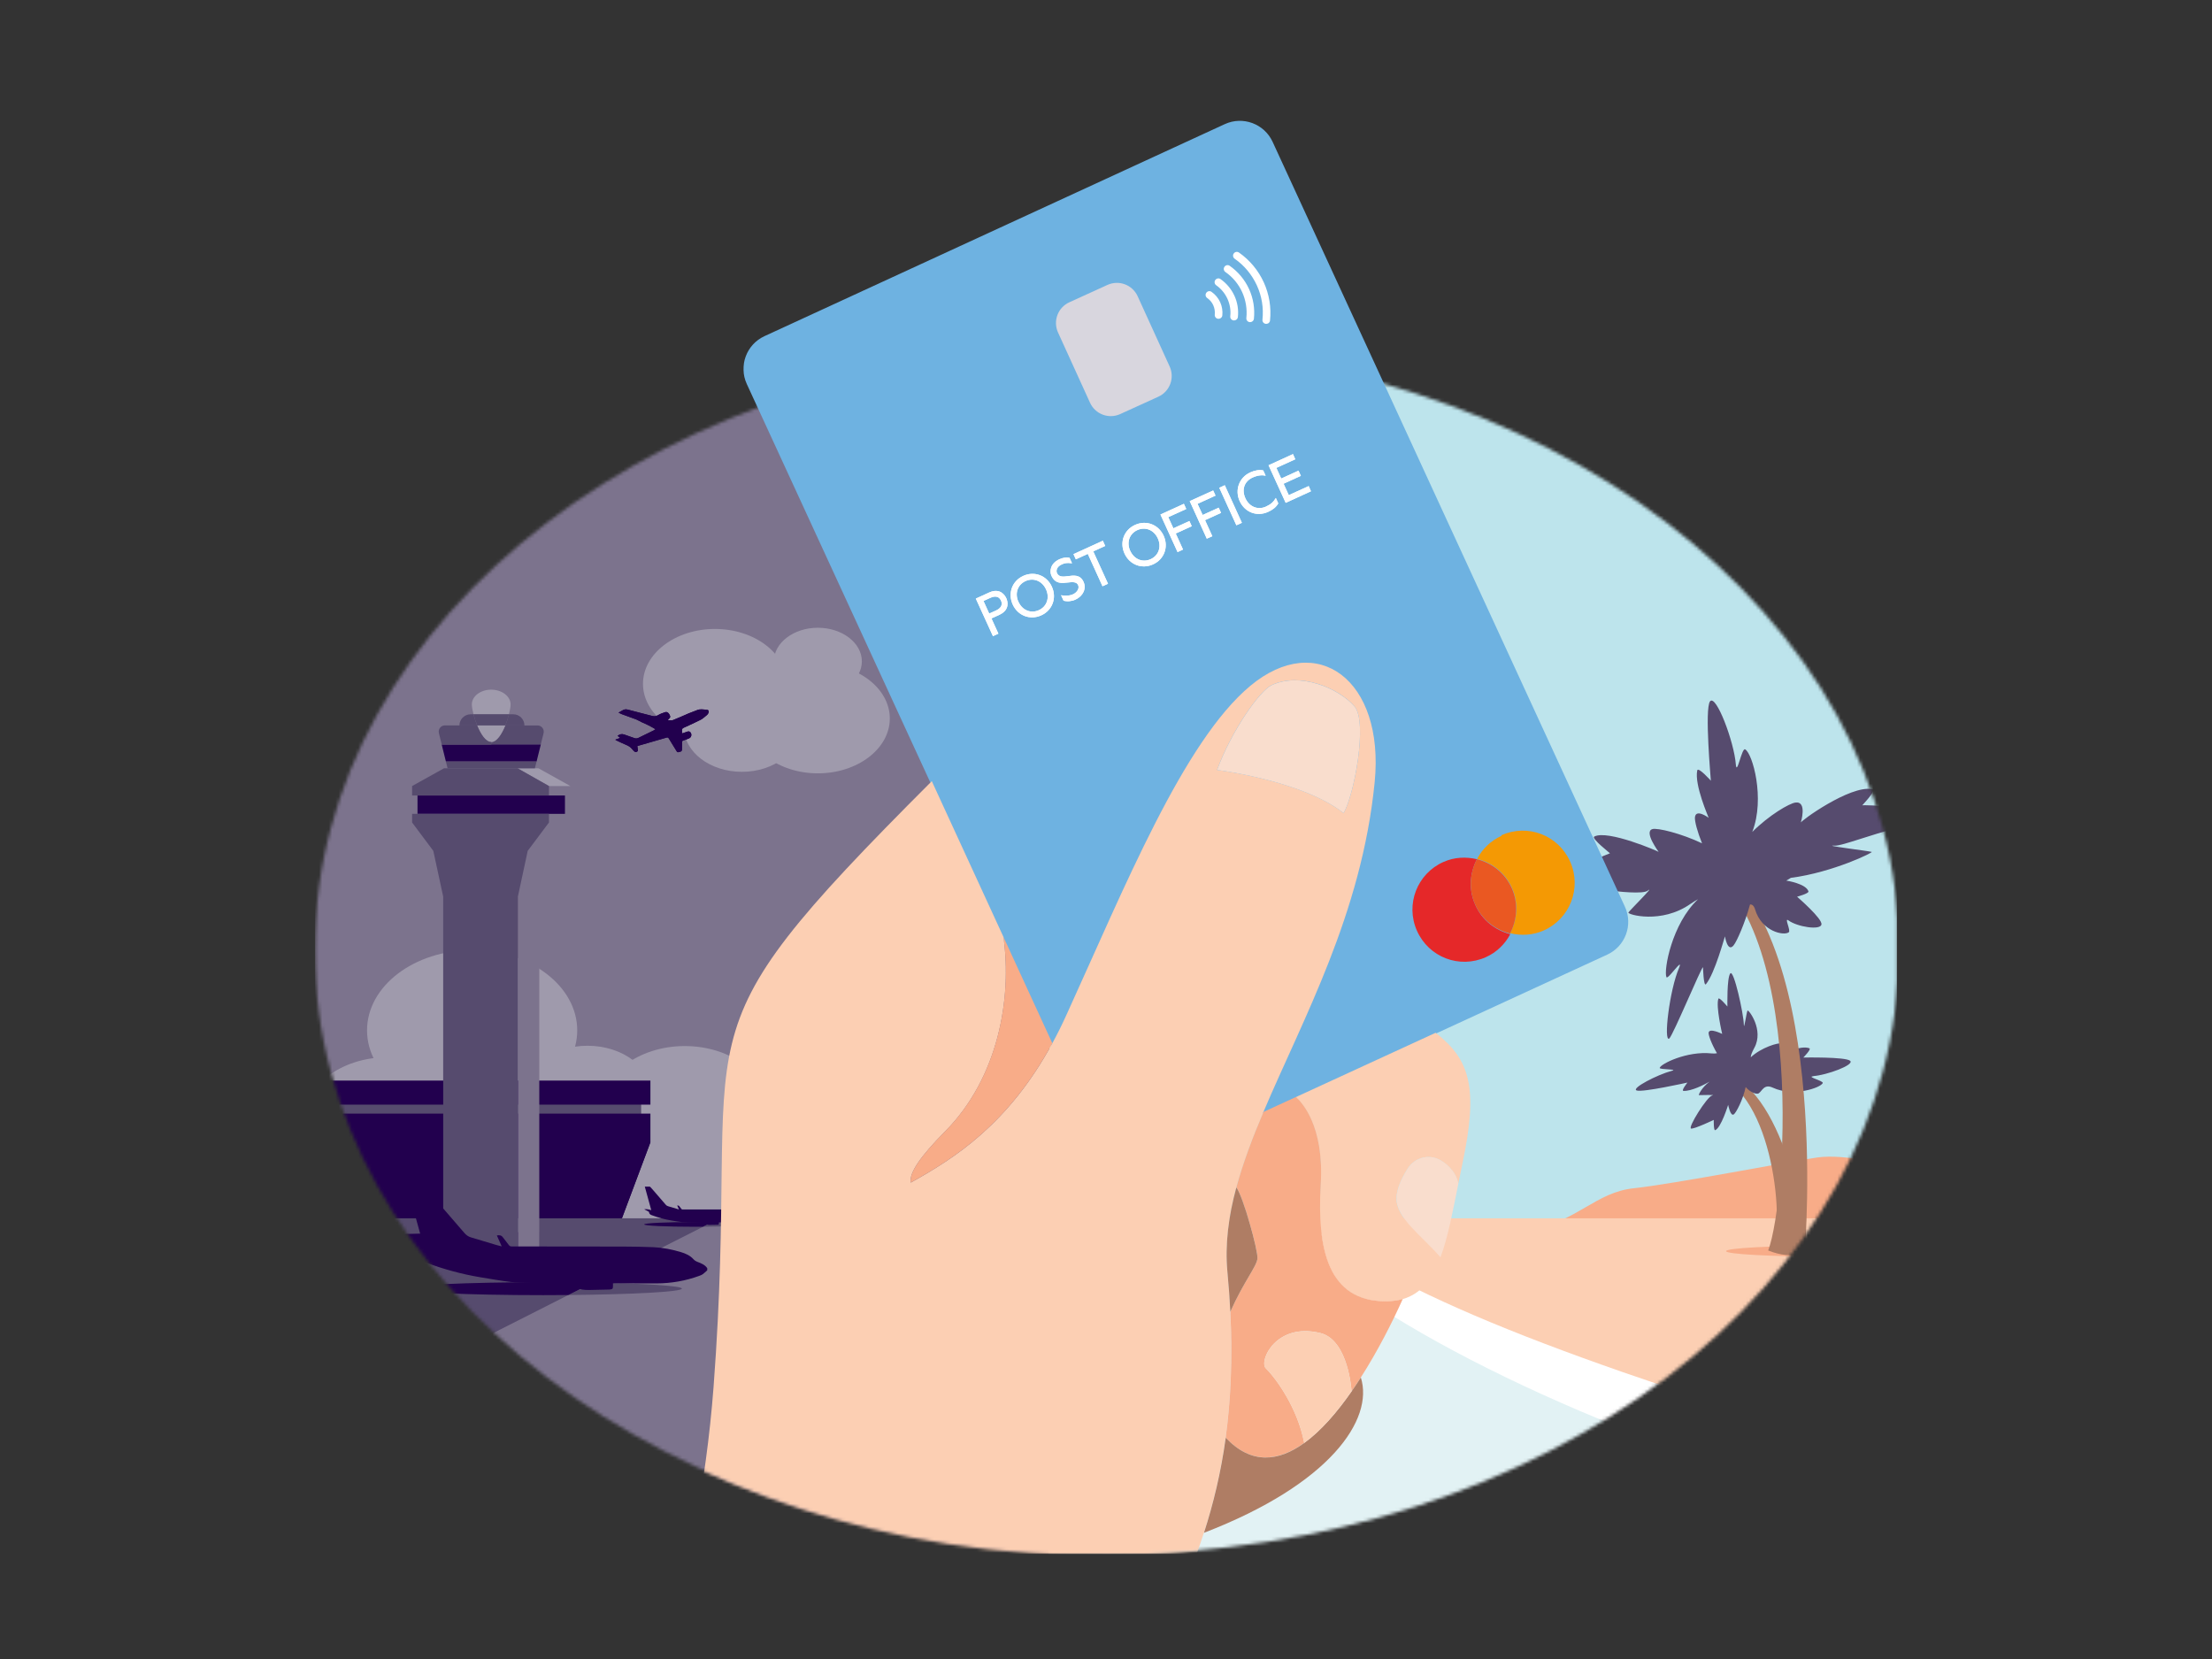 <svg width="676" height="507" viewBox="0 0 676 507" fill="none" xmlns="http://www.w3.org/2000/svg">
<rect x="0" y="0" width="676" height="507" fill="#333333" stroke="none"/>
<g clip-path="url(#clip0_90_43447)">
<mask id="mask0_90_43447" style="mask-type:luminance" maskUnits="userSpaceOnUse" x="96" y="32" width="484" height="443">
<path d="M579.815 32H96.185V475H579.815V32Z" fill="white"/>
</mask>
<g mask="url(#mask0_90_43447)">
<mask id="mask1_90_43447" style="mask-type:alpha" maskUnits="userSpaceOnUse" x="96" y="105" width="485" height="370">
<path d="M338.258 474.991C471.951 474.991 580.331 392.32 580.331 290.34C580.331 188.361 471.951 105.69 338.258 105.69C204.565 105.69 96.185 188.361 96.185 290.34C96.185 392.32 204.565 474.991 338.258 474.991Z" fill="#F34261"/>
</mask>
<g mask="url(#mask1_90_43447)">
<path d="M320.587 105.281H48.935V399.508H320.587V105.281Z" fill="#7C738D"/>
<path d="M592.296 100.315H320.644V399.529H592.296V100.315Z" fill="#BDE4EC"/>
<path fill-rule="evenodd" clip-rule="evenodd" d="M195.364 350.921C184.537 350.921 175.709 357.635 175.709 365.902C175.709 374.167 184.517 380.881 195.364 380.881C206.192 380.881 215 374.167 215 365.902C215 357.635 206.192 350.921 195.364 350.921Z" fill="#9F9AAC"/>
<path fill-rule="evenodd" clip-rule="evenodd" d="M179.537 319.585C168.71 319.585 159.882 326.298 159.882 334.564C159.882 342.83 168.69 349.545 179.537 349.545C190.365 349.545 199.173 342.83 199.173 334.564C199.173 326.298 190.365 319.585 179.537 319.585Z" fill="#9F9AAC"/>
<path fill-rule="evenodd" clip-rule="evenodd" d="M209.269 319.679C195.018 319.679 183.44 328.507 183.44 339.374C183.44 350.24 195.018 359.069 209.269 359.069C223.5 359.069 235.098 350.24 235.098 339.374C235.098 328.507 223.52 319.679 209.269 319.679Z" fill="#9F9AAC"/>
<path fill-rule="evenodd" clip-rule="evenodd" d="M118.455 323.097C104.204 323.097 92.627 331.926 92.627 342.792C92.627 353.659 104.204 362.487 118.455 362.487C132.687 362.487 144.284 353.659 144.284 342.792C144.284 331.926 132.706 323.097 118.455 323.097Z" fill="#9F9AAC"/>
<path fill-rule="evenodd" clip-rule="evenodd" d="M144.287 290.38C126.574 290.38 112.169 301.362 112.169 314.887C112.169 328.393 126.574 339.395 144.287 339.395C161.999 339.395 176.404 328.413 176.404 314.887C176.404 301.382 161.999 290.38 144.287 290.38Z" fill="#9F9AAC"/>
<path fill-rule="evenodd" clip-rule="evenodd" d="M235.097 343.142C217.385 343.142 202.98 354.124 202.98 367.649C202.98 381.155 217.385 392.157 235.097 392.157C252.81 392.157 267.214 381.173 267.214 367.649C267.214 354.144 252.81 343.142 235.097 343.142Z" fill="#9F9AAC"/>
<path d="M327.51 372.324H48.126V474.992H327.51V372.324Z" fill="#7C738D"/>
<path d="M115.765 425.104H48.126V372.324H219.964L115.765 425.104Z" fill="#564B6E"/>
<path fill-rule="evenodd" clip-rule="evenodd" d="M412.995 244.139C401.303 244.139 391.782 251.396 391.782 260.323C391.782 269.249 401.303 276.506 412.995 276.506C424.689 276.506 434.208 269.249 434.208 260.323C434.208 251.396 424.689 244.139 412.995 244.139Z" fill="white"/>
<path d="M195.942 333.903H86.954V341.257H195.942V333.903Z" fill="#564B6E"/>
<path d="M86.954 340.326H198.769V349.077L190.076 372.284H86.954V340.326Z" fill="#22004E"/>
<path d="M198.769 330.235H86.954V337.589H198.769V330.235Z" fill="#22004E"/>
<path d="M85.321 369.376V351.99H194.597L188.077 369.376H85.321Z" fill="#564B6E"/>
<path d="M190.424 354.9L186.097 366.465H88.206V354.9H190.443M198.79 349.079H82.436V372.287H190.078L198.77 349.079H198.79Z" fill="#22004E"/>
<path d="M86.954 357.014H194.288" stroke="#22004E" stroke-width="3.932" stroke-miterlimit="10"/>
<path d="M86.954 364.271H191.961" stroke="#22004E" stroke-width="3.932" stroke-miterlimit="10"/>
<path d="M86.954 360.642H192.749" stroke="#22004E" stroke-width="3.932" stroke-miterlimit="10"/>
<path d="M86.954 353.406H195.942" stroke="#22004E" stroke-width="3.932" stroke-miterlimit="10"/>
<path d="M86.954 367.9H190.653" stroke="#22004E" stroke-width="3.932" stroke-miterlimit="10"/>
<path fill-rule="evenodd" clip-rule="evenodd" d="M164.693 376.531C124.518 376.531 91.823 378.064 91.823 379.927C91.823 381.809 124.518 383.323 164.693 383.323" fill="#22004E"/>
<path d="M174.308 248.718V251.356L167.827 260.03L164.808 274.001V382.315H158.269V274.001L161.269 260.03L167.77 251.356V248.718H172.654H174.308Z" fill="#7C738D"/>
<path d="M174.308 240.219V243.111H172.654H167.769V240.219H174.308Z" fill="#7C738D"/>
<path d="M174.309 240.218H167.77L158.192 234.803H163.462H164.577L174.309 240.218Z" fill="#9F9AAC"/>
<path d="M172.655 243.109V248.718H167.77H127.594V243.109H167.77H172.655Z" fill="#22004E"/>
<path d="M167.77 248.718V251.356L161.27 260.03L158.27 274.001V382.315H135.441V274.001L132.422 260.03L125.941 251.356V248.718H127.595H167.77Z" fill="#564B6E"/>
<path d="M167.77 240.218V243.109H127.595H125.941V240.218L135.672 234.803H136.788H158.193L167.77 240.218Z" fill="#564B6E"/>
<path d="M164.29 221.706C165.521 221.706 166.425 222.87 166.117 224.073L165.252 227.547H150.116V226.771C151.809 226.771 153.328 224.364 154.424 221.706H164.29Z" fill="#564B6E"/>
<path d="M165.272 227.528L163.984 232.728H136.271L134.982 227.528H150.137H165.272Z" fill="#22004E"/>
<path d="M163.98 232.726L163.461 234.804H158.192H136.786L136.267 232.726H163.98Z" fill="#564B6E"/>
<path d="M154.422 221.706C154.883 220.562 155.268 219.359 155.537 218.292H156.883C158.749 218.292 160.268 219.824 160.268 221.706H154.422Z" fill="#564B6E"/>
<path d="M144.712 218.292C144.385 217.031 144.193 215.945 144.193 215.284C144.193 212.781 146.847 210.764 150.116 210.764C153.385 210.764 156.039 212.8 156.039 215.284C156.039 215.925 155.866 217.031 155.52 218.292H144.673H144.712Z" fill="#9F9AAC"/>
<path d="M154.422 221.706H145.825C145.364 220.562 144.979 219.359 144.71 218.292H155.557C155.287 219.359 154.903 220.562 154.441 221.706H154.422Z" fill="#564B6E"/>
<path d="M145.824 221.706H154.421C153.344 224.364 151.806 226.771 150.113 226.771C148.421 226.771 146.902 224.364 145.805 221.706H145.824Z" fill="#9F9AAC"/>
<path d="M150.133 226.751V227.527H134.997L134.132 224.054C133.824 222.851 134.728 221.687 135.959 221.687H145.825C146.902 224.345 148.44 226.751 150.133 226.751Z" fill="#564B6E"/>
<path d="M145.827 221.706H140.404C140.404 220.756 140.789 219.903 141.404 219.301C142.02 218.7 142.866 218.292 143.789 218.292H144.712C144.981 219.359 145.366 220.562 145.827 221.706Z" fill="#564B6E"/>
<path fill-rule="evenodd" clip-rule="evenodd" d="M249.946 191.844C242.542 191.844 236.504 196.444 236.504 202.109C236.504 207.775 242.542 212.375 249.946 212.375C257.351 212.375 263.39 207.775 263.39 202.109C263.39 196.463 257.351 191.844 249.946 191.844Z" fill="#9F9AAC"/>
<path fill-rule="evenodd" clip-rule="evenodd" d="M226.734 208.901C216.983 208.901 209.059 214.955 209.059 222.387C209.059 229.819 216.983 235.873 226.734 235.873C236.485 235.873 244.408 229.819 244.408 222.387C244.408 214.955 236.485 208.901 226.734 208.901Z" fill="#9F9AAC"/>
<path fill-rule="evenodd" clip-rule="evenodd" d="M218.483 192.213C206.367 192.213 196.501 199.742 196.501 208.978C196.501 218.215 206.367 225.743 218.483 225.743C230.599 225.743 240.465 218.215 240.465 208.978C240.465 199.723 230.599 192.213 218.483 192.213Z" fill="#9F9AAC"/>
<path fill-rule="evenodd" clip-rule="evenodd" d="M249.949 202.808C237.832 202.808 227.967 210.338 227.967 219.574C227.967 228.83 237.832 236.338 249.949 236.338C262.065 236.338 271.931 228.81 271.931 219.574C271.931 210.318 262.065 202.808 249.949 202.808Z" fill="#9F9AAC"/>
<path d="M203.811 225.396C204.08 225.317 204.234 225.434 204.368 225.647C205.138 226.908 205.926 228.17 206.696 229.431C206.849 229.683 206.984 229.993 207.369 229.859C207.792 229.703 208.407 229.78 208.407 229.063C208.407 228.305 208.465 227.569 208.446 226.811C208.446 226.501 208.542 226.385 208.811 226.307C209.407 226.113 210.004 225.899 210.58 225.647C211.331 225.337 211.523 224.347 210.946 223.746C210.677 223.455 210.33 223.494 209.984 223.609C209.484 223.785 208.965 223.979 208.407 224.173C208.407 223.843 208.446 223.552 208.407 223.28C208.33 222.756 208.619 222.562 209.023 222.368C210.734 221.592 212.465 220.816 214.138 219.962C214.85 219.593 215.446 218.992 216.081 218.487C216.235 218.351 216.369 218.157 216.465 217.963C216.715 217.478 216.677 216.935 215.908 216.896C214.984 216.857 214.061 216.625 213.157 216.973C212.254 217.323 211.331 217.652 210.446 218.022C208.85 218.701 207.292 219.438 205.676 220.059C205.234 220.233 204.676 220.078 204.157 220.078C204.157 220.039 204.157 219.981 204.157 219.942C204.195 219.884 204.234 219.845 204.292 219.807C204.869 219.341 204.945 219.089 204.657 218.487C204.349 217.808 203.849 217.458 203.234 217.652C202.484 217.886 201.734 218.177 201.08 218.565C200.464 218.933 199.907 218.953 199.253 218.778C196.81 218.137 194.349 217.537 191.925 216.877C191.291 216.702 190.752 216.76 190.214 217.11C189.868 217.342 189.502 217.498 189.021 217.769C189.368 217.943 189.617 218.099 189.868 218.196C191.387 218.759 192.925 219.283 194.445 219.865C195.022 220.098 195.56 220.466 196.137 220.719C197.56 221.32 198.945 222.018 200.33 222.853C200.099 222.989 199.926 223.144 199.734 223.241C198.195 223.999 196.656 224.735 195.118 225.493C194.714 225.687 194.31 225.725 193.887 225.57C192.829 225.2 191.772 224.852 190.733 224.464C189.983 224.193 189.368 224.405 188.733 224.871C189.021 225.085 189.271 225.299 189.541 225.511C189.06 225.687 188.598 225.861 188.041 226.055C188.271 226.191 188.367 226.288 188.483 226.326C189.425 226.773 190.368 227.239 191.329 227.626C192.041 227.917 192.675 228.305 193.156 228.907C193.31 229.101 193.502 229.295 193.676 229.489C194.041 229.896 194.483 229.936 194.868 229.568C194.945 229.489 194.945 229.334 194.945 229.218C194.906 228.81 194.849 228.422 194.772 227.976C197.83 227.084 200.83 226.229 203.83 225.356L203.811 225.396Z" fill="#22004E"/>
<path d="M194.753 228.014C197.81 227.122 200.811 226.269 203.811 225.396C204.08 225.317 204.234 225.434 204.368 225.647C205.138 226.908 205.926 228.17 206.696 229.431C206.849 229.683 206.984 229.993 207.369 229.859C207.792 229.703 208.407 229.78 208.407 229.063C208.407 228.305 208.465 227.569 208.446 226.811C208.446 226.501 208.542 226.385 208.811 226.307C209.407 226.113 210.004 225.899 210.58 225.647C211.331 225.337 211.523 224.347 210.946 223.746C210.677 223.455 210.33 223.494 209.984 223.609C209.484 223.785 208.965 223.979 208.407 224.173C208.407 223.843 208.446 223.552 208.407 223.28C208.33 222.756 208.619 222.562 209.023 222.368C210.734 221.592 212.465 220.816 214.138 219.962C214.85 219.593 215.446 218.992 216.081 218.487C216.235 218.351 216.369 218.157 216.465 217.963C216.715 217.478 216.677 216.935 215.908 216.896C214.984 216.857 214.061 216.625 213.157 216.973C212.254 217.323 211.331 217.652 210.446 218.022C208.85 218.701 207.292 219.438 205.676 220.059C205.234 220.233 204.676 220.078 204.157 220.078C204.157 220.039 204.157 219.981 204.157 219.942C204.195 219.884 204.234 219.845 204.292 219.807C204.869 219.341 204.945 219.089 204.657 218.487C204.349 217.808 203.849 217.458 203.234 217.652C202.484 217.886 201.734 218.177 201.08 218.565C200.464 218.933 199.907 218.953 199.253 218.778C196.81 218.137 194.349 217.537 191.925 216.877C191.291 216.702 190.752 216.76 190.214 217.11C189.868 217.342 189.502 217.498 189.021 217.769C189.368 217.943 189.617 218.099 189.868 218.196C191.387 218.759 192.925 219.283 194.445 219.865C195.022 220.098 195.56 220.466 196.137 220.719C197.56 221.32 198.945 222.018 200.33 222.853C200.099 222.989 199.926 223.144 199.734 223.241C198.195 223.999 196.656 224.735 195.118 225.493C194.714 225.687 194.31 225.725 193.887 225.57C192.829 225.2 191.772 224.852 190.733 224.464C189.983 224.193 189.368 224.405 188.733 224.871C189.021 225.085 189.271 225.299 189.541 225.511C189.06 225.687 188.598 225.861 188.041 226.055C188.271 226.191 188.367 226.288 188.483 226.326C189.425 226.773 190.368 227.239 191.329 227.626C192.041 227.917 192.675 228.305 193.156 228.907C193.31 229.101 193.502 229.295 193.676 229.489C194.041 229.896 194.483 229.936 194.868 229.568C194.945 229.489 194.945 229.334 194.945 229.218C194.906 228.81 194.849 228.422 194.772 227.976L194.753 228.014Z" fill="#22004E"/>
<path d="M181.193 391.963C197.079 392.234 208.387 392.97 208.387 393.805C208.387 394.775 193.406 395.59 173.693 395.765L181.193 391.963Z" fill="#564B6E"/>
<path d="M181.192 391.963L173.691 395.765C171.191 395.765 168.633 395.804 166.018 395.804C142.651 395.804 123.649 394.911 123.649 393.825C123.649 392.738 142.67 391.846 166.018 391.846C171.364 391.846 176.48 391.884 181.211 391.981L181.192 391.963Z" fill="#22004E"/>
<path d="M216.157 387.594C215.445 386.526 214.311 386.08 213.195 385.653C212.676 385.459 212.272 385.207 211.887 384.78C210.868 383.674 209.541 383.092 208.137 382.665C205.387 381.83 202.598 381.287 199.733 381.151C196.675 381.016 193.617 380.977 190.578 380.957C179.193 380.919 167.788 380.919 156.403 380.919C155.961 380.919 155.711 380.783 155.461 380.433C154.903 379.657 154.268 378.92 153.691 378.144C153.23 377.484 152.614 377.406 151.845 377.561C152.326 378.648 152.807 379.716 153.326 380.899C152.749 380.743 152.249 380.628 151.749 380.492C149.133 379.716 146.518 378.94 143.902 378.144C143.094 377.911 142.46 377.426 141.902 376.785C138.19 372.459 134.459 368.131 130.709 363.823C130.074 363.086 129.382 362.388 128.709 361.689C128.593 361.572 128.44 361.456 128.286 361.456C126.92 361.456 125.555 361.456 124.112 361.456C125.959 368.15 127.805 374.786 129.67 381.578C127.67 380.86 125.709 380.549 123.632 380.783C123.766 380.86 123.843 380.937 123.939 380.977C125.055 381.558 126.189 382.14 127.286 382.762C127.478 382.859 127.689 383.092 127.728 383.286C127.92 384.703 128.863 385.382 130.074 385.827C135.498 387.846 141.037 389.379 146.748 390.329C149.845 390.834 152.922 391.396 156.018 391.766C158.326 392.037 160.672 392.017 162.999 392.095C166.596 392.211 170.192 392.27 173.789 392.367C173.904 392.367 174 392.367 174.116 392.367C174.116 392.405 174.077 392.464 174.058 392.502C174.27 392.619 174.462 392.793 174.693 392.852C175.116 392.969 175.539 393.007 175.962 393.084C176.404 393.163 176.847 393.143 177.097 393.706C177.193 393.9 177.577 394.056 177.847 394.094C178.539 394.191 179.231 394.23 179.924 394.23C182.001 394.21 184.078 394.152 186.174 394.094H186.213C187.27 393.977 187.328 393.9 187.328 392.852C187.328 392.658 187.328 392.445 187.328 392.192C187.482 392.192 187.617 392.173 187.751 392.173C192.078 392.173 196.405 392.231 200.713 392.211C205.175 392.192 209.522 391.436 213.714 389.902C214.08 389.767 214.445 389.631 214.753 389.417C215.234 389.068 215.676 388.622 216.138 388.214C216.138 388.02 216.138 387.846 216.138 387.652L216.157 387.594Z" fill="#22004E"/>
<path d="M217.482 373.547C223.175 373.644 227.214 373.915 227.214 374.206C227.214 374.556 221.848 374.847 214.809 374.904L217.502 373.547H217.482Z" fill="#564B6E"/>
<path d="M217.481 373.545L214.789 374.904C213.904 374.904 212.981 374.904 212.038 374.904C203.673 374.904 196.864 374.594 196.864 374.186C196.864 373.779 203.673 373.468 212.038 373.468C213.962 373.468 215.789 373.468 217.481 373.507V373.545Z" fill="#22004E"/>
<path d="M229.98 371.993C229.731 371.605 229.326 371.451 228.922 371.296C228.731 371.218 228.596 371.14 228.461 370.986C228.095 370.598 227.615 370.384 227.114 370.228C226.134 369.937 225.134 369.743 224.114 369.685C223.018 369.626 221.922 369.626 220.826 369.626C216.748 369.626 212.671 369.626 208.594 369.626C208.44 369.626 208.344 369.588 208.248 369.452C208.056 369.181 207.825 368.908 207.613 368.637C207.44 368.405 207.229 368.385 206.959 368.423C207.132 368.811 207.306 369.2 207.498 369.607C207.286 369.549 207.113 369.51 206.94 369.452C205.998 369.181 205.075 368.89 204.132 368.617C203.844 368.54 203.613 368.366 203.421 368.132C202.094 366.58 200.747 365.027 199.42 363.495C199.19 363.224 198.94 362.971 198.709 362.719C198.67 362.68 198.613 362.641 198.555 362.641C198.055 362.641 197.574 362.641 197.055 362.641C197.709 365.047 198.382 367.415 199.036 369.84C198.324 369.588 197.613 369.472 196.882 369.549C196.92 369.588 196.959 369.607 196.997 369.626C197.401 369.84 197.805 370.054 198.19 370.267C198.267 370.305 198.343 370.384 198.343 370.461C198.401 370.966 198.747 371.218 199.19 371.374C201.132 372.092 203.113 372.654 205.152 372.984C206.248 373.159 207.363 373.372 208.479 373.488C209.306 373.585 210.152 373.585 210.979 373.604C212.267 373.644 213.556 373.663 214.845 373.701C214.883 373.701 214.921 373.701 214.96 373.701C214.96 373.701 214.96 373.741 214.941 373.741C215.018 373.78 215.095 373.838 215.171 373.857C215.325 373.895 215.479 373.915 215.633 373.935C215.787 373.954 215.96 373.954 216.037 374.148C216.075 374.225 216.21 374.265 216.306 374.283C216.556 374.322 216.806 374.342 217.056 374.322C217.806 374.322 218.537 374.283 219.287 374.283C219.672 374.245 219.691 374.206 219.691 373.838C219.691 373.76 219.691 373.701 219.691 373.604C219.749 373.604 219.787 373.604 219.845 373.604C221.383 373.604 222.941 373.624 224.48 373.604C226.076 373.604 227.634 373.333 229.134 372.771C229.268 372.731 229.403 372.674 229.5 372.595C229.673 372.46 229.826 372.304 229.999 372.169C229.999 372.11 229.999 372.033 229.999 371.975L229.98 371.993Z" fill="#22004E"/>
<path d="M467.555 375.932C482.287 373.157 487.595 364.347 499.384 363.125C511.172 361.883 547.81 354.8 555.367 353.733C564.138 352.492 577.177 356.276 577.177 356.276V375.932H467.555Z" fill="#F8AC88"/>
<path d="M320.836 425.104H594.718V372.324H320.836V425.104Z" fill="#FCCFB3"/>
<path d="M572.777 444.043C477.174 414.975 428.229 396.191 397.169 372.324H320.819L357.744 444.043H572.777Z" fill="white"/>
<path d="M542.467 453.142C466.52 429.256 407.17 396.21 389.188 372.324H320.837L320.414 481.628L542.467 453.142Z" fill="#E2F2F4"/>
<path fill-rule="evenodd" clip-rule="evenodd" d="M558.331 380.687C541.329 380.687 527.502 381.425 527.502 382.355C527.502 383.287 541.329 384.024 558.331 384.024C575.331 384.024 589.16 383.287 589.16 382.355C589.16 381.425 575.331 380.687 558.331 380.687Z" fill="#F8AC88"/>
<path fill-rule="evenodd" clip-rule="evenodd" d="M523.846 328.391C542.175 333.999 545.616 375.311 541.443 382.16C547.367 383.46 552.368 381.054 552.368 381.054C552.368 381.054 547.598 337.627 528.712 328.313L523.866 328.391H523.846Z" fill="#AF7D64"/>
<path fill-rule="evenodd" clip-rule="evenodd" d="M554.176 328.857C558.293 328.566 566.85 325.422 565.409 324.181C563.966 322.938 551.1 323.191 551.1 323.191C551.1 323.191 553.639 320.629 552.965 320.358C550.407 319.329 544.446 322.085 544.446 322.085C544.446 322.085 546.216 319.232 544.6 318.864C543.369 318.573 538.272 320.124 535.041 323.113C535.041 322.59 535.329 321.697 536.138 320.221C539.138 314.731 534.369 308.482 534.061 308.832C533.753 309.18 532.964 315.177 532.926 313.12C532.848 309.744 529.848 296.16 528.79 297.48C527.714 298.78 527.906 307.609 527.906 307.609C527.906 307.609 525.387 304.601 525.156 305.203C524.309 307.492 526.309 315.972 526.309 315.972C526.309 315.972 522.482 314.071 522.176 315.527C522.021 316.225 523.06 319.038 524.713 321.872C524.271 321.968 523.733 322.007 523.041 321.929C515.559 321.134 507.502 325.131 507.212 326.354C507.078 326.936 513.174 326.665 510.866 327.266C506.559 328.391 498.327 332.641 500.193 333.261C502.058 333.882 515.694 330.836 515.694 330.836C515.694 330.836 513.693 333.32 514.482 333.378C516.867 333.534 520.906 331.438 522.444 330.565C520.098 332.291 518.963 334.658 519.214 334.678C519.579 334.678 524.81 334.523 523.271 334.775C521.733 335.028 515.559 344.885 516.848 344.904C518.156 344.923 523.733 342.246 523.733 342.246C523.733 342.246 523.675 345.564 524.156 345.39C525.945 344.749 528.136 337.646 528.136 337.646C528.136 337.646 528.79 341.159 529.81 340.597C530.522 340.209 532.715 335.978 533.484 332.194C534.83 333.844 536.868 334.543 537.464 334.135C538.56 333.397 539.099 331.147 541.81 332.408C548.081 335.319 556.408 332.427 557.043 330.991C557.351 330.312 551.946 329.071 554.138 328.915L554.176 328.857Z" fill="#564B6E"/>
<path fill-rule="evenodd" clip-rule="evenodd" d="M513.192 260.536C552.676 272.411 546.29 366.638 540.367 382.161C548.541 385.363 551.56 382.161 551.56 382.161C551.56 382.161 560.022 281.784 519.924 260.536H513.212H513.192Z" fill="#AF7D64"/>
<path fill-rule="evenodd" clip-rule="evenodd" d="M594.006 249.028C589.928 247.049 568.946 245.749 569.081 246.157C569.043 246.119 573.812 241.286 572.119 241.15C565.254 239.948 550.041 251.066 550.329 251.415C550.329 251.415 552.387 244.759 548.695 245.264C546.848 245.497 540.637 249.107 535.502 254.249C535.502 254.19 535.54 254.152 535.56 254.093C539.425 243.984 535.617 230.323 533.329 229.004C532.29 228.421 530.79 237.289 530.482 233.622C529.983 226.792 524.444 212.044 522.597 214.334C520.866 216.663 522.886 238.609 522.848 238.589C522.866 238.589 518.981 234.262 518.693 235.426C517.731 239.851 522.232 249.94 522.174 249.921C522.174 249.921 518.232 246.991 517.981 249.805C517.886 250.989 518.731 254.209 520.154 257.722C513.731 254.676 506.5 252.929 504.981 253.376C502.269 254.171 506.923 260.342 506.885 260.342C507.039 260.283 491.307 253.453 487.21 255.665C486.21 256.188 492.057 260.749 492.019 260.768C491.884 260.73 478.979 266.143 477.48 268.278C475.941 270.199 500.75 274.177 503.48 272.236C506.192 270.16 497.981 278.27 497.653 278.872C497.307 279.493 507.711 282.481 516.597 276.253C517.482 275.652 518.251 275.167 518.924 274.817C510.923 282.287 508.385 296.53 509.269 298.606C509.615 299.655 514.558 292.202 513.134 295.774C510.212 302.507 508.307 318.592 510.134 317.389C511.365 316.225 519.981 295.501 520.443 295.58C520.443 295.58 520.617 301.634 521.347 300.779C524.078 297.48 527.098 286.13 527.156 286.168C527.156 286.168 527.943 291.136 529.771 288.943C530.828 287.662 533.271 282.036 534.828 276.388C535.444 276.388 536.001 276.718 536.367 277.941C538.387 284.713 545.214 286.052 546.657 284.907C547.369 284.383 545.156 280.251 546.56 281.278C549.234 283.257 556.369 284.383 556.638 282.521C557.041 280.813 549.329 274.157 549.196 274.041C549.196 274.041 552.85 273.051 552.675 272.43C552.003 270.043 545.888 269.113 545.888 269.113C545.888 269.113 546.58 268.763 547.291 268.278C560.176 266.609 572.85 260.36 571.985 260.342C571.023 260.051 556.196 258.246 560.792 258.44C563.061 258.478 571.658 255.064 579.948 253.026C588.121 250.736 596.006 249.843 593.986 249.048L594.006 249.028Z" fill="#564B6E"/>
<path d="M544.503 412.955C543.253 412.993 539.1 413.361 539.1 413.361C539.1 413.361 539.06 412.858 539.792 411.402C540.522 409.947 538.619 409.694 537.215 410.646C536.541 411.111 535.752 412.004 534.734 412.955C534.734 412.955 534.561 412.896 534.253 412.819C533.887 412.722 533.329 412.585 532.656 412.431C531.599 412.198 530.253 411.946 528.867 411.81C525.81 411.499 527.098 412.858 527.732 413.187C528.04 413.361 529.08 413.866 530.002 414.313C530.907 414.74 531.734 415.128 531.734 415.128C531.734 415.128 530.829 415.38 529.156 415.904C528.752 416.021 528.291 416.175 527.79 416.331C525.253 417.127 526.08 418.407 529.04 417.825C531.561 417.339 535.06 416.175 535.06 416.175C535.06 416.175 536.599 418.097 538.368 418.892C539.195 419.261 539.772 419.358 540.138 419.28C540.849 419.144 540.772 418.368 540.33 417.747C539.849 417.088 539.406 416.04 539.406 416.04C539.406 416.04 539.927 415.924 540.754 415.748C540.772 415.748 540.792 415.748 540.83 415.748C541.984 415.496 543.696 415.108 545.388 414.721C548.33 414.042 546.484 412.935 544.581 412.973L544.503 412.955Z" fill="#F8AC88"/>
</g>
<mask id="mask2_90_43447" style="mask-type:alpha" maskUnits="userSpaceOnUse" x="200" y="33" width="330" height="443">
<path d="M387.571 471.128C303.911 484.59 240.447 463.435 200.059 442.279L227.828 94.91L353.074 33.31H393.049L529.279 256.121C452.671 327.92 470.118 457.845 387.571 471.128Z" fill="#1DFBED"/>
</mask>
<g mask="url(#mask2_90_43447)">
<mask id="mask3_90_43447" style="mask-type:alpha" maskUnits="userSpaceOnUse" x="194" y="21" width="315" height="485">
<path d="M363.621 501.312C276.309 515.362 236.634 492.124 194.484 470.045L216.048 85.129L396.107 21.515L508.239 285.673C428.286 360.608 449.772 487.449 363.621 501.312Z" fill="#1DFBED"/>
<path d="M363.621 501.312C276.309 515.362 236.634 492.124 194.484 470.045L216.048 85.129L396.107 21.515L508.239 285.673C428.286 360.608 449.772 487.449 363.621 501.312Z" fill="#6EB2E1"/>
</mask>
<g mask="url(#mask3_90_43447)">
<path d="M374.286 37.942L233.63 102.728C228.097 105.276 225.678 111.827 228.227 117.36L335.896 351.119C338.444 356.652 344.996 359.071 350.528 356.523L491.184 291.737C496.717 289.188 499.136 282.637 496.588 277.104L388.918 43.346C386.37 37.813 379.819 35.393 374.286 37.942Z" fill="#6EB2E1"/>
<path d="M458.907 255.42C455.55 256.913 452.985 259.496 451.416 262.464C455.961 263.641 459.999 266.693 462.066 271.343C464.133 275.993 463.693 281.037 461.521 285.199C464.86 285.984 468.41 285.849 471.769 284.357C479.778 280.797 483.452 271.43 479.854 263.334C476.257 255.238 466.927 251.651 458.831 255.248L458.907 255.42Z" fill="#F49904"/>
<path d="M450.818 276.437C448.751 271.785 449.192 266.743 451.365 262.58C448.024 261.795 444.475 261.929 441.115 263.422C433.106 266.981 429.432 276.35 433.03 284.446C436.628 292.54 445.958 296.129 454.053 292.531C457.412 291.038 459.977 288.455 461.546 285.488C457 284.311 452.962 281.258 450.895 276.608L450.818 276.437Z" fill="#E52829"/>
<path d="M462.011 271.443C459.944 266.793 455.906 263.74 451.361 262.563C449.188 266.726 448.749 271.769 450.815 276.419C452.882 281.07 456.92 284.122 461.466 285.299C463.638 281.136 464.078 276.094 462.011 271.443Z" fill="#EA5822"/>
<path d="M338.444 87.074L326.79 92.383C323.289 93.977 321.745 98.108 323.339 101.608L333.124 123.089C334.719 126.59 338.849 128.135 342.35 126.54L354.003 121.232C357.504 119.637 359.049 115.507 357.455 112.006L347.67 90.525C346.075 87.025 341.945 85.48 338.444 87.074Z" fill="#D8D6DE"/>
<path fill-rule="evenodd" clip-rule="evenodd" d="M378.844 153.127C377.279 149.695 378.724 145.901 382.076 144.376C383.42 143.774 384.726 143.493 386.05 143.754L386.793 145.379C385.789 145.159 384.485 145.179 382.798 145.941C380.229 147.126 379.406 149.675 380.61 152.304C381.795 154.873 384.405 155.937 386.853 154.833C388.379 154.131 389.12 153.468 389.904 152.184L390.646 153.83C390.004 154.994 388.92 155.817 387.575 156.419C384.023 158.045 380.369 156.479 378.844 153.127Z" fill="white"/>
<path fill-rule="evenodd" clip-rule="evenodd" d="M387.674 142.186L392.913 153.667L400.641 150.134L399.939 148.548L393.856 151.318L392.27 147.826L397.55 145.417L396.827 143.832L391.548 146.24L390.063 142.989L395.843 140.359L395.141 138.773L387.674 142.186Z" fill="white"/>
<path d="M374.3 148.293L372.619 149.059L377.845 160.53L379.525 159.765L374.3 148.293Z" fill="white"/>
<path fill-rule="evenodd" clip-rule="evenodd" d="M354.634 157.24L359.872 168.722L361.54 167.938L359.311 163.041L364.208 160.813L363.486 159.228L358.588 161.456L357.023 158.043L362.522 155.554L361.8 153.969L354.634 157.24Z" fill="white"/>
<path fill-rule="evenodd" clip-rule="evenodd" d="M345.403 168.359C344.218 165.77 345.142 163.1 347.59 161.997C350.04 160.893 352.648 161.956 353.833 164.525C355.018 167.095 354.094 169.785 351.645 170.888C349.196 171.992 346.587 170.929 345.422 168.359M343.657 169.162C345.222 172.595 348.975 174.019 352.387 172.474C355.8 170.929 357.185 167.156 355.619 163.723C354.053 160.29 350.301 158.865 346.888 160.411C343.476 161.956 342.091 165.73 343.657 169.162Z" fill="white"/>
<path fill-rule="evenodd" clip-rule="evenodd" d="M363.585 153.144L368.804 164.625L370.491 163.862L368.263 158.964L373.159 156.736L372.437 155.151L367.539 157.379L365.974 153.967L371.474 151.458L370.752 149.892L363.585 153.144Z" fill="white"/>
<path fill-rule="evenodd" clip-rule="evenodd" d="M378.844 153.127C377.279 149.695 378.724 145.901 382.076 144.376C383.42 143.774 384.726 143.493 386.05 143.754L386.793 145.379C385.789 145.159 384.485 145.179 382.798 145.941C380.229 147.126 379.406 149.675 380.61 152.304C381.795 154.873 384.405 155.937 386.853 154.833C388.379 154.131 389.12 153.468 389.904 152.184L390.646 153.83C390.004 154.994 388.92 155.817 387.575 156.419C384.023 158.045 380.369 156.479 378.844 153.127Z" fill="white"/>
<path fill-rule="evenodd" clip-rule="evenodd" d="M387.674 142.186L392.913 153.667L400.641 150.134L399.939 148.548L393.856 151.318L392.27 147.826L397.55 145.417L396.827 143.832L391.548 146.24L390.063 142.989L395.843 140.359L395.141 138.773L387.674 142.186Z" fill="white"/>
<path d="M374.3 148.293L372.619 149.059L377.845 160.53L379.525 159.765L374.3 148.293Z" fill="white"/>
<path fill-rule="evenodd" clip-rule="evenodd" d="M354.634 157.24L359.872 168.722L361.54 167.938L359.311 163.041L364.208 160.813L363.486 159.228L358.588 161.456L357.023 158.043L362.522 155.554L361.8 153.969L354.634 157.24Z" fill="white"/>
<path fill-rule="evenodd" clip-rule="evenodd" d="M345.403 168.359C344.218 165.77 345.142 163.1 347.59 161.997C350.04 160.893 352.648 161.956 353.833 164.525C355.018 167.095 354.094 169.785 351.645 170.888C349.196 171.992 346.587 170.929 345.422 168.359M343.657 169.162C345.222 172.595 348.975 174.019 352.387 172.474C355.8 170.929 357.185 167.156 355.619 163.723C354.053 160.29 350.301 158.865 346.888 160.411C343.476 161.956 342.091 165.73 343.657 169.162Z" fill="white"/>
<path fill-rule="evenodd" clip-rule="evenodd" d="M363.585 153.144L368.804 164.625L370.491 163.862L368.263 158.964L373.159 156.736L372.437 155.151L367.539 157.379L365.974 153.967L371.474 151.458L370.752 149.892L363.585 153.144Z" fill="white"/>
<path fill-rule="evenodd" clip-rule="evenodd" d="M321.337 175.969C322.501 178.518 324.549 178.237 326.356 178.017C327.701 177.856 329.005 177.735 329.487 178.819C329.968 179.903 329.024 181.108 327.981 181.589C326.897 182.112 325.432 182.131 324.268 181.911L325.031 183.577C326.195 183.898 327.58 183.756 328.684 183.235C331.032 182.131 332.076 179.883 331.132 177.796C330.089 175.528 328.102 175.849 326.376 176.069C324.93 176.27 323.606 176.41 323.023 175.147C322.742 174.524 322.783 173.259 324.469 172.497C325.332 172.096 326.035 171.934 327.46 172.135H327.619L326.858 170.469C325.934 170.249 324.83 170.43 323.746 170.911C320.896 172.216 320.736 174.684 321.318 175.929" fill="white"/>
<path fill-rule="evenodd" clip-rule="evenodd" d="M328.06 169.344L328.782 170.93L332.436 169.264L336.932 179.16L338.617 178.397L334.102 168.502L337.755 166.836L337.033 165.25L328.06 169.344Z" fill="white"/>
<path fill-rule="evenodd" clip-rule="evenodd" d="M311.239 183.937C310.054 181.349 310.977 178.679 313.426 177.575C315.875 176.47 318.484 177.535 319.669 180.103C320.852 182.672 319.93 185.363 317.48 186.467C315.032 187.57 312.422 186.506 311.258 183.937M309.492 184.741C311.058 188.173 314.812 189.598 318.223 188.053C321.635 186.506 323.02 182.733 321.455 179.301C319.889 175.869 316.135 174.443 312.724 175.989C309.311 177.535 307.927 181.308 309.492 184.741Z" fill="white"/>
<path fill-rule="evenodd" clip-rule="evenodd" d="M302.688 182.691C303.571 182.29 305.156 181.868 305.919 183.534C306.682 185.199 305.317 186.143 304.434 186.544L302.307 187.509L300.56 183.654L302.688 182.691ZM298.212 182.932L303.451 194.413L305.117 193.65L302.988 188.994L305.377 187.91C308.81 186.344 307.886 183.594 307.524 182.811C307.164 182.029 305.699 179.519 302.266 181.085L298.212 182.932Z" fill="white"/>
<path fill-rule="evenodd" clip-rule="evenodd" d="M321.337 175.969C322.501 178.518 324.549 178.237 326.356 178.017C327.701 177.856 329.005 177.735 329.487 178.819C329.968 179.903 329.024 181.108 327.981 181.589C326.897 182.112 325.432 182.131 324.268 181.911L325.031 183.577C326.195 183.898 327.58 183.756 328.684 183.235C331.032 182.131 332.076 179.883 331.132 177.796C330.089 175.528 328.102 175.849 326.376 176.069C324.93 176.27 323.606 176.41 323.023 175.147C322.742 174.524 322.783 173.259 324.469 172.497C325.332 172.096 326.035 171.934 327.46 172.135H327.619L326.858 170.469C325.934 170.249 324.83 170.43 323.746 170.911C320.896 172.216 320.736 174.684 321.318 175.929" fill="white"/>
<path fill-rule="evenodd" clip-rule="evenodd" d="M328.06 169.344L328.782 170.93L332.436 169.264L336.932 179.16L338.617 178.397L334.102 168.502L337.755 166.836L337.033 165.25L328.06 169.344Z" fill="white"/>
<path fill-rule="evenodd" clip-rule="evenodd" d="M311.239 183.937C310.054 181.349 310.977 178.679 313.426 177.575C315.875 176.47 318.484 177.535 319.669 180.103C320.852 182.672 319.93 185.363 317.48 186.467C315.032 187.57 312.422 186.506 311.258 183.937M309.492 184.741C311.058 188.173 314.812 189.598 318.223 188.053C321.635 186.506 323.02 182.733 321.455 179.301C319.889 175.869 316.135 174.443 312.724 175.989C309.311 177.535 307.927 181.308 309.492 184.741Z" fill="white"/>
<path fill-rule="evenodd" clip-rule="evenodd" d="M302.688 182.691C303.571 182.29 305.156 181.868 305.919 183.534C306.682 185.199 305.317 186.143 304.434 186.544L302.307 187.509L300.56 183.654L302.688 182.691ZM298.212 182.932L303.451 194.413L305.117 193.65L302.988 188.994L305.377 187.91C308.81 186.344 307.886 183.594 307.524 182.811C307.164 182.029 305.699 179.519 302.266 181.085L298.212 182.932Z" fill="white"/>
<path d="M372.869 97.322C372.688 97.402 372.487 97.442 372.266 97.422C371.624 97.362 371.162 96.78 371.242 96.138C371.343 95.174 371.182 94.191 370.781 93.287C370.38 92.384 369.737 91.641 368.934 91.079C368.412 90.718 368.272 89.996 368.654 89.474C369.014 88.952 369.737 88.811 370.259 89.193C371.403 89.996 372.306 91.079 372.888 92.344C373.47 93.609 373.692 95.013 373.551 96.398C373.511 96.82 373.229 97.161 372.869 97.322Z" fill="white"/>
<path d="M377.605 97.82C377.425 97.901 377.224 97.941 377.003 97.921C376.36 97.86 375.899 97.278 375.979 96.636C376.179 94.829 375.879 92.983 375.117 91.317C374.354 89.651 373.169 88.226 371.684 87.182C371.162 86.821 371.021 86.098 371.402 85.576C371.764 85.055 372.486 84.914 373.009 85.295C374.835 86.58 376.3 88.326 377.244 90.374C378.187 92.421 378.548 94.669 378.308 96.897C378.267 97.318 377.987 97.66 377.625 97.82H377.605Z" fill="white"/>
<path d="M382.52 98.343C382.339 98.423 382.138 98.463 381.918 98.443C381.276 98.383 380.813 97.801 380.895 97.159C381.175 94.469 380.733 91.739 379.61 89.27C378.486 86.802 376.719 84.674 374.491 83.129C373.969 82.767 373.829 82.045 374.21 81.523C374.572 81.001 375.294 80.86 375.816 81.242C378.365 83.028 380.412 85.477 381.718 88.327C383.022 91.177 383.524 94.329 383.203 97.42C383.162 97.841 382.882 98.182 382.52 98.343Z" fill="white"/>
<path d="M387.441 98.866C387.26 98.946 387.06 98.986 386.84 98.966C386.197 98.906 385.735 98.324 385.816 97.681C386.197 94.109 385.614 90.496 384.11 87.224C382.604 83.952 380.276 81.122 377.326 79.075C376.803 78.713 376.662 77.991 377.044 77.469C377.406 76.947 378.128 76.807 378.649 77.188C381.922 79.476 384.551 82.627 386.217 86.281C387.883 89.934 388.545 93.968 388.124 97.963C388.083 98.384 387.803 98.725 387.441 98.886V98.866Z" fill="white"/>
<path d="M438.753 315.624C449.271 323.913 451.901 332.324 446.843 356.009C446.442 357.935 446.041 359.802 445.679 361.648C444.976 358.478 442.849 356.289 440.58 354.804C437.109 352.537 432.452 353.56 430.224 357.073C428.517 359.743 426.851 363.114 426.771 366.085C426.591 372.307 434.519 377.666 440.199 384.27C437.751 390.834 434.378 395.39 428.618 397.036C427.011 397.497 425.246 397.718 423.238 397.718C406.017 397.598 402.363 382.223 403.587 361.829C404.652 344.025 397.747 336.84 395.98 335.295L438.734 315.624H438.753Z" fill="#FCCFB3"/>
<path d="M440.604 354.785C442.852 356.269 445 358.457 445.703 361.629C443.936 370.4 442.49 378.168 440.223 384.249C434.543 377.625 426.614 372.287 426.794 366.064C426.875 363.073 428.541 359.722 430.246 357.052C432.474 353.559 437.131 352.516 440.604 354.785Z" fill="#F9DDCD"/>
<path d="M278.322 361.428C291.872 353.88 308.189 343.504 321.597 318.835C323.063 316.145 324.488 313.295 325.873 310.245C343.756 271.024 361.661 226.645 382.094 209.604C402.527 192.583 423.182 207.757 420.111 239.01C416.136 279.333 398.172 311.368 386.109 339.83C382.756 347.758 379.846 355.406 377.819 362.892C375.451 371.705 374.306 380.295 375.089 388.786C375.491 392.961 375.772 396.996 375.972 400.889C376.694 415.461 376.112 428.087 374.547 439.387C373.082 450.045 370.774 459.54 367.904 468.431C362.524 485.212 355.218 499.844 348.092 516.102C329.626 558.152 322.461 597.052 322.461 597.052L141.774 631.957C141.774 631.957 208.834 545.828 218.067 423.872C226.818 308.157 202.049 321.444 284.765 238.728L306.664 286.339C309.333 305.086 305.058 329.373 288.9 345.691C281.132 353.54 277.821 358.457 278.322 361.428ZM410.597 248.483C413.748 243.406 418.083 220.624 413.929 215.847C409.071 210.246 397.248 205.309 388.598 209.384C385.025 211.069 376.454 223.072 371.938 235.297C371.938 235.297 398.011 238.508 410.597 248.463V248.483Z" fill="#FCCFB3"/>
<path d="M413.929 215.845C418.083 220.622 413.749 243.384 410.597 248.483C398.012 238.527 371.939 235.315 371.939 235.315C376.455 223.092 385.026 211.089 388.599 209.402C397.23 205.328 409.052 210.266 413.929 215.866V215.845Z" fill="#F9DDCD"/>
<path d="M428.64 397.034V397.095C425.47 404.139 421.054 412.871 415.875 420.96C414.952 422.405 414.008 423.831 413.045 425.195C413.045 425.195 412.142 409.479 403.471 407.372C389.882 404.06 384.664 416.002 386.832 418.15C390.043 421.321 396.586 430.373 398.573 440.952C390.726 446.632 382.415 447.656 374.567 439.366C376.113 428.065 376.715 415.44 375.993 400.868C380.127 391.595 384.061 387.038 384.283 384.59C384.503 382.142 379.906 365.661 377.84 362.872C379.866 355.406 382.757 347.738 386.129 339.809L396.025 335.253C397.79 336.798 404.675 343.985 403.632 361.788C402.408 382.181 406.08 397.556 423.282 397.677C425.269 397.677 427.056 397.455 428.661 396.994L428.64 397.034Z" fill="#F8AC88"/>
<path d="M415.878 420.961C419.931 433.786 406.463 453.617 367.946 468.43C370.816 459.519 373.124 450.025 374.589 439.386C382.438 447.676 390.747 446.672 398.595 440.972C403.713 437.278 408.611 431.598 413.068 425.196C414.031 423.81 414.973 422.386 415.897 420.961H415.878Z" fill="#AF7D64"/>
<path d="M403.472 407.372C412.143 409.479 413.046 425.195 413.046 425.195C408.59 431.578 403.692 437.279 398.574 440.973C396.568 430.375 390.023 421.322 386.832 418.17C384.664 416.023 389.883 404.081 403.472 407.391V407.372Z" fill="#FCCFB3"/>
<path d="M377.839 362.892C379.907 365.662 384.503 382.161 384.282 384.61C384.062 387.058 380.127 391.595 375.992 400.888C375.791 396.994 375.511 392.979 375.11 388.784C374.306 380.294 375.451 371.723 377.839 362.892Z" fill="#AF7D64"/>
<path d="M306.663 286.338L321.596 318.815C308.188 343.484 291.87 353.88 278.322 361.407C277.84 358.437 281.152 353.52 288.899 345.672C305.037 329.353 309.312 305.086 306.663 286.319V286.338Z" fill="#F8AC88"/>
</g>
</g>
</g>
</g>
<defs>
<clipPath id="clip0_90_43447">
<rect width="483.63" height="443" fill="white" transform="translate(96.185 32)"/>
</clipPath>
</defs>
</svg>
